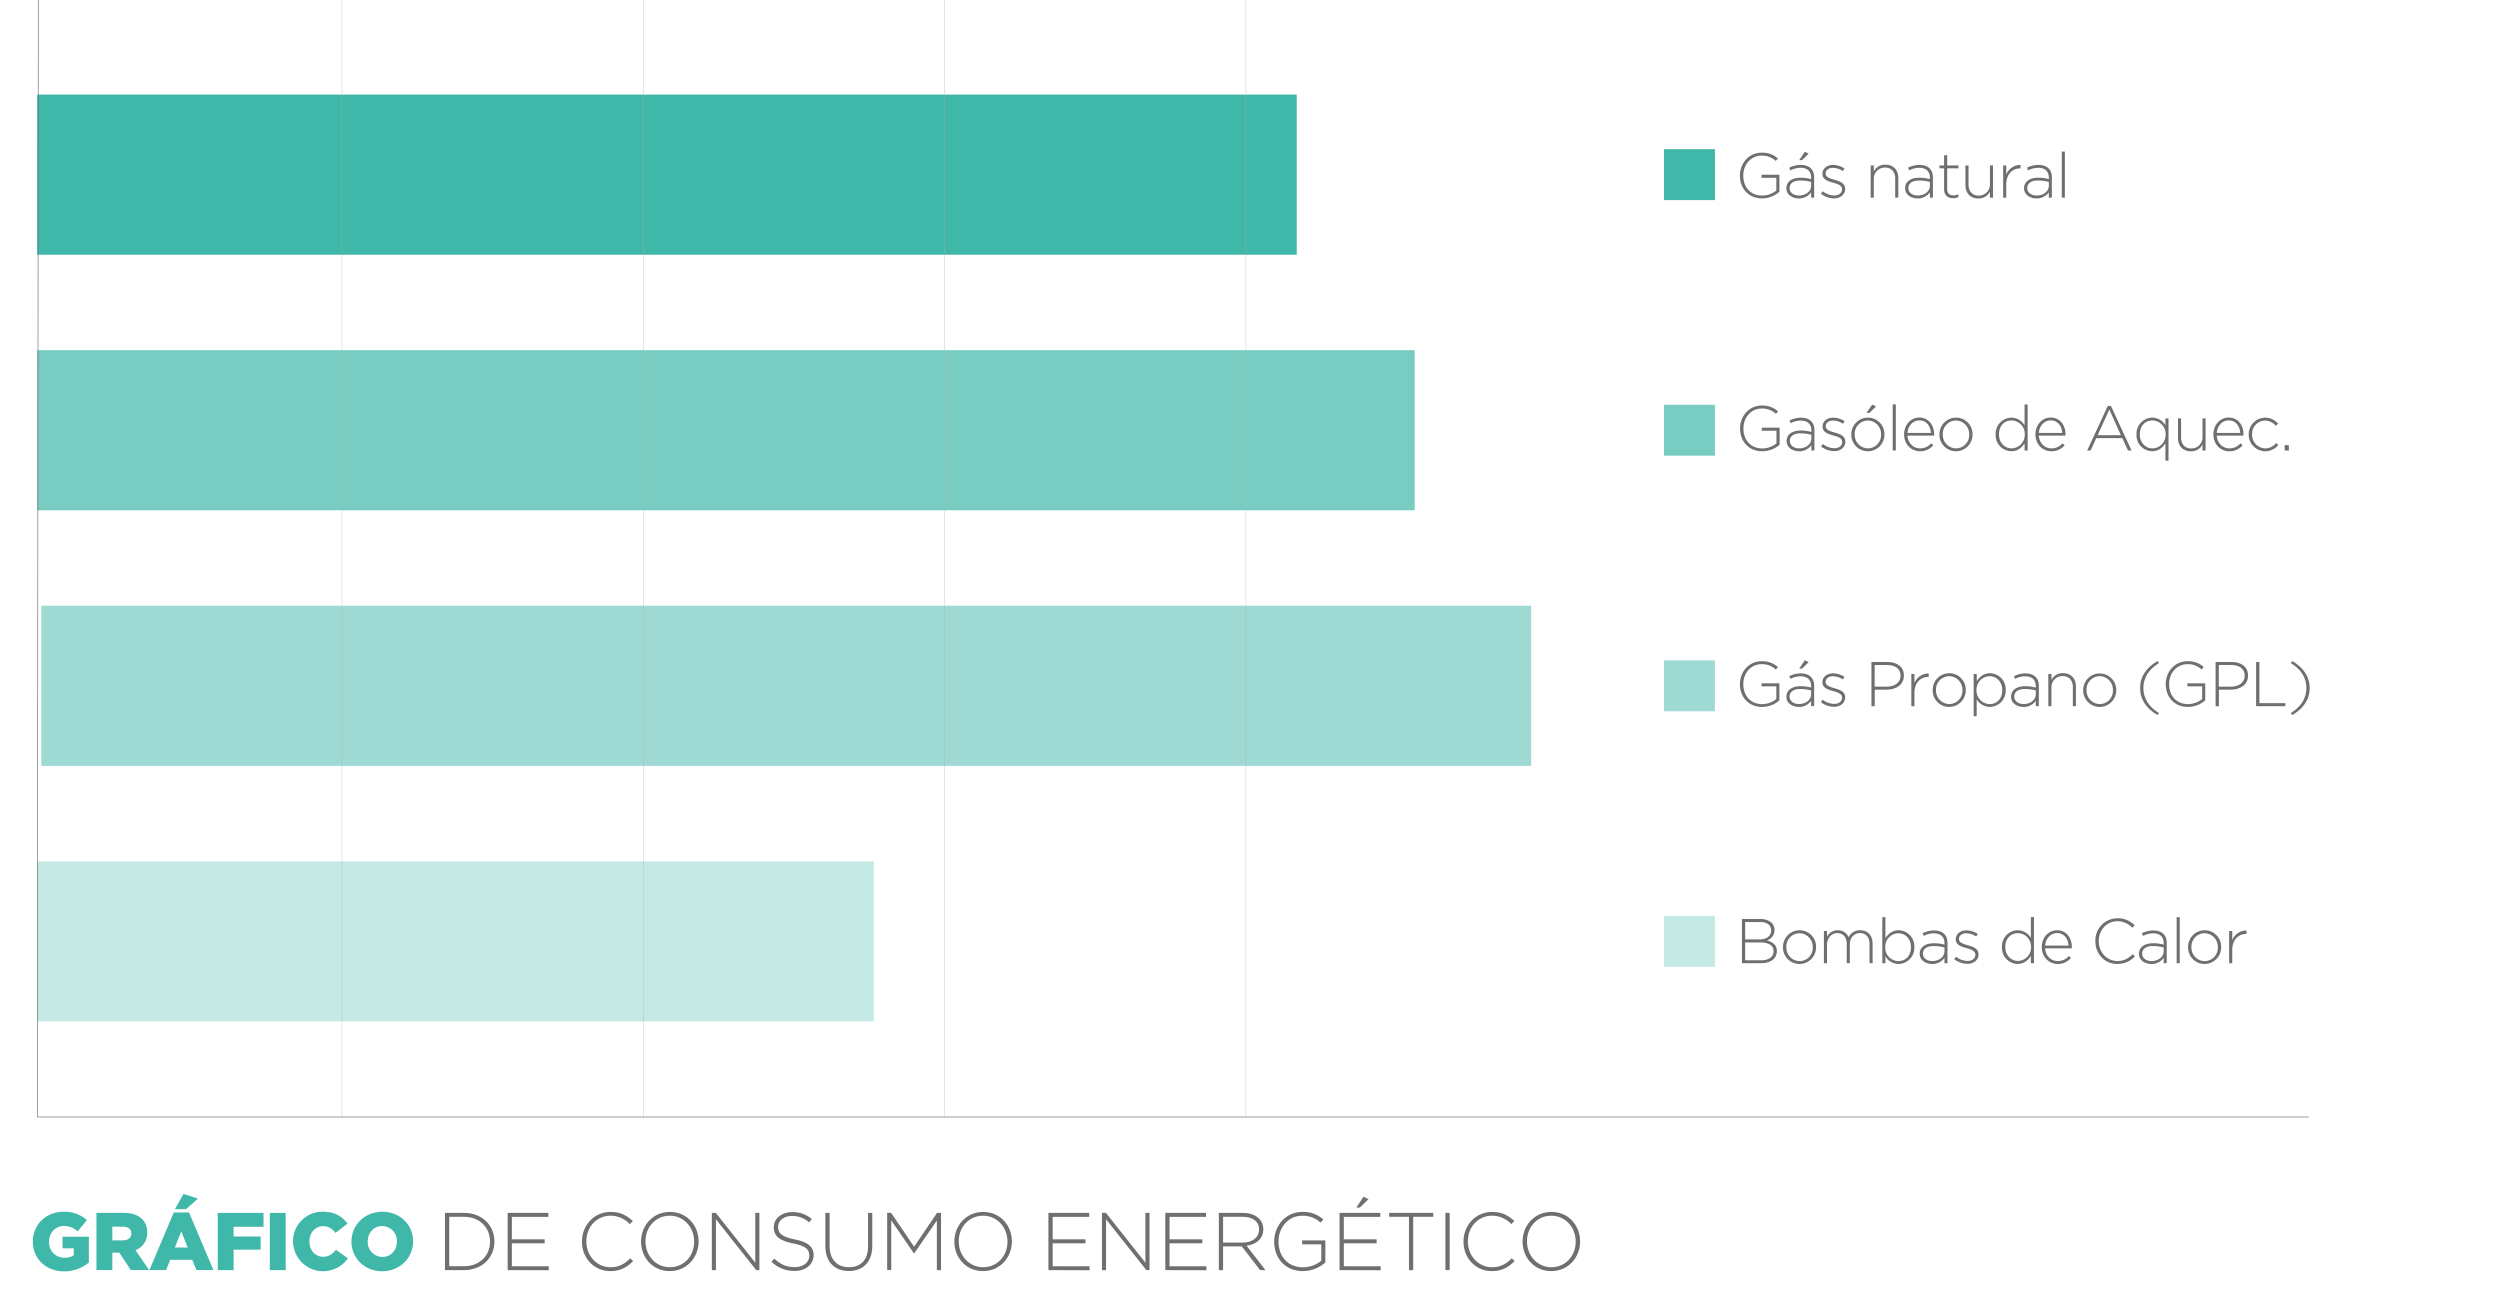 <?xml version="1.0" encoding="UTF-8"?>
<svg xmlns="http://www.w3.org/2000/svg" id="Camada_1" data-name="Camada 1" viewBox="0 0 1260.09 651.97">
  <defs>
    <style>.cls-1,.cls-2,.cls-3,.cls-4{fill:#3fb7a9;}.cls-2{opacity:0.5;}.cls-3{opacity:0.7;}.cls-4{opacity:0.3;}.cls-5,.cls-7{fill:none;stroke-linejoin:round;}.cls-5{stroke:#b2b2b2;stroke-width:0.17px;}.cls-6{fill:#706f6f;}.cls-7{stroke:#706f6f;stroke-width:0.33px;}</style>
  </defs>
  <rect class="cls-1" x="18.73" y="47.67" width="634.88" height="80.72"></rect>
  <rect class="cls-2" x="20.82" y="305.31" width="750.93" height="80.72"></rect>
  <rect class="cls-3" x="18.73" y="176.49" width="694.31" height="80.72"></rect>
  <rect class="cls-4" x="18.73" y="434.13" width="421.69" height="80.72"></rect>
  <line class="cls-5" x1="172.36" x2="172.36" y2="563.28"></line>
  <line class="cls-5" x1="324.24" x2="324.24" y2="563.28"></line>
  <line class="cls-5" x1="476.12" x2="476.12" y2="563.28"></line>
  <line class="cls-5" x1="628" x2="628" y2="563.28"></line>
  <path class="cls-1" d="M16.56,625.85v-.09c0-8.4,6.59-15,15.54-15A16.82,16.82,0,0,1,43.8,615l-4.7,5.64a10.17,10.17,0,0,0-7-2.71c-4.16,0-7.38,3.5-7.38,7.91v.08a7.62,7.62,0,0,0,7.83,8,8.14,8.14,0,0,0,4.61-1.19v-3.51H31.52v-5.85H44.78v13a19.49,19.49,0,0,1-12.52,4.45C23.28,640.76,16.56,634.58,16.56,625.85Z"></path>
  <path class="cls-1" d="M48.61,611.34H62.25c4.41,0,7.46,1.16,9.4,3.14a9,9,0,0,1,2.55,6.71v.08a9.12,9.12,0,0,1-5.93,8.86l6.88,10H65.92l-5.81-8.73h-3.5v8.73h-8Zm13.27,13.85c2.72,0,4.29-1.32,4.29-3.42v-.08c0-2.27-1.65-3.42-4.33-3.42H56.61v6.92Z"></path>
  <path class="cls-1" d="M87.59,611.14h7.7l12.28,29H99L96.9,635H85.78l-2.06,5.15H75.31Zm7,17.67-3.21-8.2-3.26,8.2Zm-2.1-27,7.29,2.34-6,5.28H88.21Z"></path>
  <path class="cls-1" d="M109.75,611.34h23.07v7H117.75v4.9h13.63v6.63H117.75v10.3h-8Z"></path>
  <path class="cls-1" d="M136,611.34h8v28.84h-8Z"></path>
  <path class="cls-1" d="M147.7,625.85v-.09a14.81,14.81,0,0,1,15.2-15c5.89,0,9.68,2.47,12.23,6l-6,4.66c-1.65-2.06-3.54-3.38-6.3-3.38-4,0-6.88,3.42-6.88,7.62v.08c0,4.33,2.84,7.71,6.88,7.71,3,0,4.77-1.4,6.51-3.5l6,4.28a15.18,15.18,0,0,1-27.64-8.4Z"></path>
  <path class="cls-1" d="M177.15,625.85v-.09c0-8.28,6.68-15,15.58-15s15.49,6.63,15.49,14.91v.08c0,8.28-6.68,15-15.58,15S177.15,634.13,177.15,625.85Zm22.91,0v-.09a7.49,7.49,0,0,0-7.42-7.78c-4.36,0-7.29,3.54-7.29,7.7v.08a7.49,7.49,0,0,0,7.38,7.79C197.13,633.55,200.06,630,200.06,625.85Z"></path>
  <path class="cls-6" d="M233.88,640.18h-9.6V611.34h9.6c9.07,0,15.33,6.23,15.33,14.34v.08C249.21,633.88,243,640.18,233.88,640.18ZM247,625.76c0-6.84-5.06-12.44-13.1-12.44h-7.46v24.89h7.46c8,0,13.1-5.48,13.1-12.36Z"></path>
  <path class="cls-6" d="M255.88,640.18V611.34H276.4v2H258v11.33h16.52v2H258v11.58H276.6v2Z"></path>
  <path class="cls-6" d="M307.67,640.68c-8.24,0-14.34-6.55-14.34-14.83v-.09c0-8.15,6.1-14.91,14.42-14.91,5.15,0,8.24,1.9,11.21,4.61L317.43,617a13.23,13.23,0,0,0-9.72-4.24c-6.92,0-12.16,5.64-12.16,12.89v.08c0,7.3,5.32,13,12.2,13,4.16,0,7-1.61,9.93-4.49l1.44,1.4C316.07,638.66,312.77,640.68,307.67,640.68Z"></path>
  <path class="cls-6" d="M337.58,640.68c-8.74,0-14.46-7-14.46-14.83v-.09c0-7.86,5.8-14.91,14.54-14.91s14.46,7,14.46,14.83c0,0,0,0,0,.08C352.12,633.63,346.31,640.68,337.58,640.68Zm12.31-14.92c0-7.12-5.19-13-12.31-13s-12.24,5.76-12.24,12.89v.08c0,7.13,5.19,13,12.32,13s12.23-5.77,12.23-12.89Z"></path>
  <path class="cls-6" d="M381.16,640.18l-20.31-25.62v25.62h-2.06V611.34h2l19.9,25.09V611.34h2.06v28.84Z"></path>
  <path class="cls-6" d="M400.48,640.6A16.41,16.41,0,0,1,388.87,636l1.4-1.6c3.17,2.92,6.09,4.28,10.34,4.28s7.29-2.43,7.29-5.73v-.08c0-3.05-1.61-4.82-8.16-6.14-6.92-1.4-9.72-3.75-9.72-8.11v-.09c0-4.28,3.91-7.58,9.27-7.58a14.43,14.43,0,0,1,9.89,3.5l-1.36,1.69a12.45,12.45,0,0,0-8.61-3.25c-4.25,0-7,2.43-7,5.44v.08c0,3.05,1.57,4.9,8.41,6.3,6.67,1.36,9.47,3.75,9.47,7.95v.09C410,637.38,406.05,640.6,400.48,640.6Z"></path>
  <path class="cls-6" d="M427.84,640.64c-6.92,0-11.82-4.37-11.82-12.45V611.34h2.14V628c0,6.8,3.67,10.71,9.76,10.71,5.85,0,9.6-3.54,9.6-10.51V611.34h2.14V628C439.66,636.23,434.84,640.64,427.84,640.64Z"></path>
  <path class="cls-6" d="M472.21,640.18v-25L460.8,631.74h-.17l-11.41-16.61v25h-2.06V611.34h2l11.58,17.06,11.57-17.06h2v28.84Z"></path>
  <path class="cls-6" d="M495.49,640.68c-8.74,0-14.46-7-14.46-14.83v-.09c0-7.86,5.81-14.91,14.54-14.91s14.46,7,14.46,14.83c0,0,0,0,0,.08C510,633.63,504.22,640.68,495.49,640.68Zm12.32-14.92c0-7.12-5.2-13-12.32-13s-12.24,5.76-12.24,12.89v.08c0,7.13,5.19,13,12.32,13s12.24-5.77,12.24-12.89Z"></path>
  <path class="cls-6" d="M528.44,640.18V611.34H549v2H530.59v11.33h16.52v2H530.59v11.58h18.58v2Z"></path>
  <path class="cls-6" d="M577.8,640.18l-20.31-25.62v25.62h-2.06V611.34h2l19.9,25.09V611.34h2.06v28.84Z"></path>
  <path class="cls-6" d="M587.36,640.18V611.34h20.51v2H589.5v11.33H606v2H589.5v11.58h18.58v2Z"></path>
  <path class="cls-6" d="M635.11,640.18l-9.19-11.94h-9.44v11.94h-2.14V611.34h12.11c6.23,0,10.3,3.38,10.3,8.2v.08c0,4.83-3.58,7.59-8.44,8.25l9.52,12.31Zm-.5-20.56c0-3.87-3.05-6.3-8.28-6.3h-9.85v13h9.73c4.82,0,8.4-2.43,8.4-6.59Z"></path>
  <path class="cls-6" d="M656.73,640.68c-9.1,0-14.5-6.72-14.5-14.83v-.09c0-7.78,5.65-14.91,14.26-14.91A15.1,15.1,0,0,1,667,614.64l-1.4,1.61a13,13,0,0,0-9.27-3.46c-7,0-11.9,5.93-11.9,12.89v.08c0,7.46,4.65,13,12.36,13a14.81,14.81,0,0,0,9.18-3.29v-8.28h-9.64v-2h11.7v11.12A17.31,17.31,0,0,1,656.73,640.68Z"></path>
  <path class="cls-6" d="M675.19,640.18V611.34h20.52v2H677.33v11.33h16.52v2H677.33v11.58h18.58v2Zm8.45-31.51,3.62-5.48,2.52,1.23-4.41,4.25Z"></path>
  <path class="cls-6" d="M712.31,613.32v26.86h-2.14V613.32h-10v-2h22.24v2Z"></path>
  <path class="cls-6" d="M728.54,640.18V611.34h2.14v28.84Z"></path>
  <path class="cls-6" d="M752,640.68c-8.24,0-14.33-6.55-14.33-14.83v-.09c0-8.15,6.09-14.91,14.42-14.91,5.15,0,8.24,1.9,11.2,4.61L761.75,617a13.25,13.25,0,0,0-9.73-4.24c-6.92,0-12.15,5.64-12.15,12.89v.08c0,7.3,5.32,13,12.2,13,4.16,0,7-1.61,9.93-4.49l1.44,1.4C760.39,638.66,757.09,640.68,752,640.68Z"></path>
  <path class="cls-6" d="M781.89,640.68c-8.73,0-14.46-7-14.46-14.83v-.09c0-7.86,5.81-14.91,14.55-14.91s14.46,7,14.46,14.83c0,0,0,0,0,.08C796.44,633.63,790.63,640.68,781.89,640.68Zm12.32-14.92c0-7.12-5.19-13-12.32-13s-12.23,5.76-12.23,12.89v.08c0,7.13,5.19,13,12.32,13s12.23-5.77,12.23-12.89Z"></path>
  <path class="cls-7" d="M19.31,0l-.5,563h1144.9"></path>
  <path class="cls-6" d="M888.18,100c-7,0-11.2-5.19-11.2-11.46v-.07c0-6,4.36-11.52,11-11.52a11.67,11.67,0,0,1,8.15,2.93l-1.08,1.24a10.05,10.05,0,0,0-7.17-2.67c-5.41,0-9.2,4.58-9.2,10v.06c0,5.76,3.6,10.06,9.55,10.06a11.47,11.47,0,0,0,7.1-2.54v-6.4h-7.45V88.08h9v8.59A13.34,13.34,0,0,1,888.18,100Z"></path>
  <path class="cls-6" d="M912.88,99.63v-2.7a7.37,7.37,0,0,1-6.2,3.09c-3,0-6.27-1.72-6.27-5.1v-.06c0-3.37,2.89-5.28,7.09-5.28a19.3,19.3,0,0,1,5.38.7v-.7c0-3.28-2-5-5.34-5a10.83,10.83,0,0,0-5.1,1.31l-.57-1.37a13,13,0,0,1,5.76-1.4c4.17,0,6.78,2.16,6.78,6.36V99.63Zm0-7.92a21.6,21.6,0,0,0-5.51-.73c-3.44,0-5.35,1.52-5.35,3.78v.07c0,2.35,2.23,3.72,4.71,3.72,3.31,0,6.15-2,6.15-5Zm-6-11,2.8-4.24,1.94,1-3.4,3.28Z"></path>
  <path class="cls-6" d="M924.44,100a11.12,11.12,0,0,1-6.65-2.35l.92-1.24a9.58,9.58,0,0,0,5.83,2.13c2.19,0,3.91-1.21,3.91-3.09v-.06c0-1.91-2-2.61-4.3-3.25-2.64-.76-5.57-1.56-5.57-4.46v-.06c0-2.61,2.2-4.49,5.35-4.49a10.89,10.89,0,0,1,5.76,1.79l-.83,1.3a9.25,9.25,0,0,0-5-1.62c-2.23,0-3.69,1.21-3.69,2.83v.06c0,1.82,2.19,2.49,4.52,3.15,2.61.74,5.34,1.69,5.34,4.56v.06C930,98.11,927.56,100,924.44,100Z"></path>
  <path class="cls-6" d="M955.25,99.63V90c0-3.34-1.87-5.54-5.15-5.54a5.57,5.57,0,0,0-5.64,5.79v9.39H942.9V83.4h1.56v3a6.38,6.38,0,0,1,5.86-3.4c4.11,0,6.49,2.8,6.49,6.68v9.93Z"></path>
  <path class="cls-6" d="M972.73,99.63v-2.7a7.37,7.37,0,0,1-6.2,3.09c-3,0-6.27-1.72-6.27-5.1v-.06c0-3.37,2.89-5.28,7.09-5.28a19.3,19.3,0,0,1,5.38.7v-.7c0-3.28-2-5-5.34-5a10.83,10.83,0,0,0-5.1,1.31l-.57-1.37a13,13,0,0,1,5.76-1.4c4.17,0,6.78,2.16,6.78,6.36V99.63Zm0-7.92a21.45,21.45,0,0,0-5.5-.73c-3.44,0-5.35,1.52-5.35,3.78v.07c0,2.35,2.23,3.72,4.71,3.72,3.31,0,6.14-2,6.14-5Z"></path>
  <path class="cls-6" d="M984.45,99.92c-2.52,0-4.55-1.37-4.55-4.46V84.83h-2.36V83.4h2.36V78.21h1.56V83.4h5.69v1.43h-5.69V95.31c0,2.32,1.37,3.15,3.24,3.15a5.36,5.36,0,0,0,2.39-.58v1.47A6,6,0,0,1,984.45,99.92Z"></path>
  <path class="cls-6" d="M1003,99.63v-3a6.37,6.37,0,0,1-5.86,3.41c-4.11,0-6.49-2.8-6.49-6.69V83.4h1.56v9.65c0,3.34,1.87,5.53,5.15,5.53a5.57,5.57,0,0,0,5.64-5.79V83.4h1.55V99.63Z"></path>
  <path class="cls-6" d="M1018.22,84.87c-3.75,0-7,2.83-7,8.11v6.65h-1.56V83.4h1.56V88a7.66,7.66,0,0,1,7.19-4.87v1.72Z"></path>
  <path class="cls-6" d="M1032.68,99.63v-2.7a7.39,7.39,0,0,1-6.21,3.09c-3,0-6.27-1.72-6.27-5.1v-.06c0-3.37,2.9-5.28,7.1-5.28a19.3,19.3,0,0,1,5.38.7v-.7c0-3.28-2-5-5.35-5a10.79,10.79,0,0,0-5.09,1.31l-.58-1.37a13.07,13.07,0,0,1,5.77-1.4c4.17,0,6.78,2.16,6.78,6.36V99.63Zm0-7.92a21.53,21.53,0,0,0-5.51-.73c-3.43,0-5.35,1.52-5.35,3.78v.07c0,2.35,2.23,3.72,4.72,3.72,3.31,0,6.14-2,6.14-5Z"></path>
  <path class="cls-6" d="M1039.21,99.63V76.4h1.55V99.63Z"></path>
  <rect class="cls-1" x="838.73" y="75.2" width="25.65" height="25.66"></rect>
  <path class="cls-6" d="M888.25,227.45c-7,0-11.2-5.18-11.2-11.45v-.07c0-6,4.36-11.52,11-11.52a11.67,11.67,0,0,1,8.15,2.93l-1.08,1.24a10,10,0,0,0-7.17-2.67c-5.41,0-9.19,4.58-9.19,10v.06c0,5.76,3.59,10.06,9.54,10.06a11.42,11.42,0,0,0,7.1-2.55v-6.39H888v-1.53h9v8.59A13.34,13.34,0,0,1,888.25,227.45Z"></path>
  <path class="cls-6" d="M913,227.07v-2.7a7.37,7.37,0,0,1-6.2,3.08c-3,0-6.27-1.71-6.27-5.09v-.06c0-3.38,2.89-5.29,7.09-5.29a19.69,19.69,0,0,1,5.38.7V217c0-3.27-2-5-5.34-5a10.94,10.94,0,0,0-5.1,1.3l-.57-1.36a13,13,0,0,1,5.76-1.41c4.17,0,6.78,2.17,6.78,6.37v10.12Zm0-7.92a21.6,21.6,0,0,0-5.51-.73c-3.44,0-5.35,1.52-5.35,3.78v.07c0,2.35,2.23,3.72,4.71,3.72,3.31,0,6.15-2,6.15-5Z"></path>
  <path class="cls-6" d="M924.51,227.39a11.12,11.12,0,0,1-6.65-2.35l.92-1.25a9.53,9.53,0,0,0,5.83,2.14c2.19,0,3.91-1.21,3.91-3.09v-.06c0-1.91-2-2.61-4.3-3.25-2.64-.76-5.57-1.56-5.57-4.46V215c0-2.61,2.2-4.49,5.35-4.49a11,11,0,0,1,5.76,1.78l-.82,1.31a9.31,9.31,0,0,0-5-1.62c-2.23,0-3.69,1.2-3.69,2.83v.06c0,1.82,2.19,2.48,4.52,3.15,2.61.74,5.34,1.69,5.34,4.55v.07C930.11,225.54,927.63,227.39,924.51,227.39Z"></path>
  <path class="cls-6" d="M941.45,227.45a8.3,8.3,0,0,1-8.31-8.43V219a8.38,8.38,0,0,1,8.37-8.5,8.3,8.3,0,0,1,8.31,8.43V219A8.39,8.39,0,0,1,941.45,227.45Zm6.68-8.49a6.81,6.81,0,0,0-6.68-7,6.7,6.7,0,0,0-6.62,7V219a6.8,6.8,0,0,0,6.68,7,6.7,6.7,0,0,0,6.62-7Zm-7.29-10.83,2.8-4.23,1.94,1-3.4,3.27Z"></path>
  <path class="cls-6" d="M954,227.07V203.84h1.56v23.23Z"></path>
  <path class="cls-6" d="M967.81,226a7.28,7.28,0,0,0,5.57-2.55l1.08,1a8.55,8.55,0,0,1-6.72,3c-4.26,0-8-3.4-8-8.46v-.07c0-4.71,3.31-8.46,7.71-8.46s7.45,3.69,7.45,8.5V219a2.88,2.88,0,0,1,0,.57H961.44C961.73,223.64,964.62,226,967.81,226Zm5.44-7.8c-.22-3.28-2.1-6.3-5.83-6.3-3.21,0-5.69,2.71-6,6.3Z"></path>
  <path class="cls-6" d="M985.86,227.45a8.3,8.3,0,0,1-8.31-8.43V219a8.38,8.38,0,0,1,8.37-8.5,8.3,8.3,0,0,1,8.31,8.43V219A8.39,8.39,0,0,1,985.86,227.45Zm6.68-8.49a6.81,6.81,0,0,0-6.68-7,6.69,6.69,0,0,0-6.62,7V219a6.8,6.8,0,0,0,6.68,7,6.7,6.7,0,0,0,6.62-7Z"></path>
  <path class="cls-6" d="M1020.46,227.07v-3.63c-1.4,2.14-3.47,4-6.68,4a8.06,8.06,0,0,1-7.9-8.43V219a8.12,8.12,0,0,1,7.9-8.5,7.8,7.8,0,0,1,6.68,3.88v-10.5H1022v23.23Zm.1-8.15a6.78,6.78,0,0,0-6.63-7c-3.53,0-6.36,2.58-6.36,6.94V219c0,4.26,3,7,6.36,7a6.8,6.8,0,0,0,6.63-7Z"></path>
  <path class="cls-6" d="M1034,226a7.25,7.25,0,0,0,5.57-2.55l1.08,1a8.52,8.52,0,0,1-6.71,3c-4.27,0-8-3.4-8-8.46v-.07c0-4.71,3.31-8.46,7.7-8.46,4.56,0,7.45,3.69,7.45,8.5V219a3.83,3.83,0,0,1,0,.57h-13.46C1027.94,223.64,1030.84,226,1034,226Zm5.44-7.8c-.22-3.28-2.1-6.3-5.82-6.3-3.21,0-5.7,2.71-6,6.3Z"></path>
  <path class="cls-6" d="M1072.57,227.07l-2.83-6.24h-13.15l-2.83,6.24H1052l10.38-22.44H1064l10.38,22.44Zm-9.39-20.62-5.89,12.89H1069Z"></path>
  <path class="cls-6" d="M1091.45,232.17v-8.73c-1.4,2.14-3.47,4-6.68,4a8.06,8.06,0,0,1-7.9-8.43V219a8.12,8.12,0,0,1,7.9-8.5,7.8,7.8,0,0,1,6.68,3.88v-3.5H1093v21.33Zm.1-13.25a6.78,6.78,0,0,0-6.62-7c-3.54,0-6.37,2.58-6.37,6.94V219c0,4.26,3,7,6.37,7a6.8,6.8,0,0,0,6.62-7Z"></path>
  <path class="cls-6" d="M1110.14,227.07v-3a6.35,6.35,0,0,1-5.86,3.4c-4.1,0-6.49-2.8-6.49-6.68v-9.93h1.56v9.64c0,3.35,1.88,5.54,5.15,5.54a5.57,5.57,0,0,0,5.64-5.79v-9.39h1.56v16.23Z"></path>
  <path class="cls-6" d="M1123.7,226a7.28,7.28,0,0,0,5.57-2.55l1.08,1a8.52,8.52,0,0,1-6.71,3c-4.27,0-8-3.4-8-8.46v-.07c0-4.71,3.31-8.46,7.7-8.46,4.55,0,7.45,3.69,7.45,8.5V219a3.83,3.83,0,0,1,0,.57h-13.47C1117.62,223.64,1120.52,226,1123.7,226Zm5.44-7.8c-.22-3.28-2.1-6.3-5.82-6.3-3.22,0-5.7,2.71-6,6.3Z"></path>
  <path class="cls-6" d="M1141.72,227.45a8.35,8.35,0,0,1-8.28-8.43V219a8.43,8.43,0,0,1,8.28-8.5,8.53,8.53,0,0,1,6.49,3l-1.11,1.15a7.29,7.29,0,0,0-5.41-2.68,6.71,6.71,0,0,0-6.56,7V219a6.82,6.82,0,0,0,6.68,7,7.28,7.28,0,0,0,5.45-2.7l1.08,1A8.36,8.36,0,0,1,1141.72,227.45Z"></path>
  <path class="cls-6" d="M1151.56,227.07v-2.7h2.1v2.7Z"></path>
  <rect class="cls-3" x="838.73" y="204.02" width="25.65" height="25.65"></rect>
  <path class="cls-6" d="M888.18,356.32c-7,0-11.2-5.19-11.2-11.46v-.06c0-6,4.36-11.52,11-11.52a11.71,11.71,0,0,1,8.15,2.92l-1.08,1.25a10,10,0,0,0-7.17-2.68c-5.41,0-9.19,4.59-9.19,10v.07c0,5.76,3.59,10.06,9.54,10.06a11.42,11.42,0,0,0,7.1-2.55v-6.4h-7.45v-1.53h9V353A13.39,13.39,0,0,1,888.18,356.32Z"></path>
  <path class="cls-6" d="M912.88,355.94v-2.71a7.36,7.36,0,0,1-6.2,3.09c-3,0-6.27-1.72-6.27-5.09v-.07c0-3.37,2.89-5.28,7.1-5.28a19.55,19.55,0,0,1,5.37.7v-.7c0-3.28-2-5-5.34-5a10.94,10.94,0,0,0-5.1,1.3l-.57-1.37a13,13,0,0,1,5.76-1.4c4.17,0,6.78,2.17,6.78,6.37v10.12Zm0-7.93a21.6,21.6,0,0,0-5.51-.73c-3.44,0-5.35,1.53-5.35,3.79v.06c0,2.36,2.23,3.73,4.71,3.73,3.31,0,6.15-2,6.15-5Zm-6-11,2.8-4.23,1.95,1L908.27,337Z"></path>
  <path class="cls-6" d="M924.44,356.26a11.13,11.13,0,0,1-6.65-2.36l.92-1.24a9.52,9.52,0,0,0,5.83,2.13c2.19,0,3.91-1.21,3.91-3.08v-.07c0-1.91-2-2.61-4.29-3.25-2.65-.76-5.58-1.56-5.58-4.45v-.06c0-2.62,2.2-4.49,5.35-4.49a11,11,0,0,1,5.76,1.78l-.82,1.3a9.39,9.39,0,0,0-5-1.62c-2.23,0-3.69,1.21-3.69,2.83v.07c0,1.81,2.19,2.48,4.52,3.15,2.61.73,5.34,1.69,5.34,4.55v.06C930,354.41,927.56,356.26,924.44,356.26Z"></path>
  <path class="cls-6" d="M950.93,347.63h-6v8.31h-1.65V333.66h8.08c4.9,0,8.28,2.51,8.28,6.81v.06C959.62,345.21,955.57,347.63,950.93,347.63Zm7-7.07c0-3.53-2.74-5.37-6.75-5.37h-6.3V346.1H951c4.14,0,6.94-2.16,6.94-5.47Z"></path>
  <path class="cls-6" d="M971.94,341.17c-3.76,0-7,2.83-7,8.12v6.65h-1.56V339.71h1.56v4.61a7.68,7.68,0,0,1,7.2-4.87v1.72Z"></path>
  <path class="cls-6" d="M982.44,356.32a8.29,8.29,0,0,1-8.3-8.43v-.07a8.39,8.39,0,0,1,8.37-8.5,8.3,8.3,0,0,1,8.3,8.44v.06A8.39,8.39,0,0,1,982.44,356.32Zm6.69-8.5a6.81,6.81,0,0,0-6.69-7,6.7,6.7,0,0,0-6.62,7v.06a6.81,6.81,0,0,0,6.69,7,6.7,6.7,0,0,0,6.62-7Z"></path>
  <path class="cls-6" d="M1003,356.32a7.8,7.8,0,0,1-6.68-3.88V361H994.8V339.71h1.56v3.62c1.4-2.13,3.47-4,6.68-4a8.06,8.06,0,0,1,7.9,8.44v.06A8.12,8.12,0,0,1,1003,356.32Zm6.21-8.5c0-4.26-3-7-6.37-7a6.8,6.8,0,0,0-6.62,7v.06a6.78,6.78,0,0,0,6.62,7c3.54,0,6.37-2.57,6.37-6.93Z"></path>
  <path class="cls-6" d="M1026.12,355.94v-2.71a7.38,7.38,0,0,1-6.21,3.09c-3,0-6.27-1.72-6.27-5.09v-.07c0-3.37,2.9-5.28,7.1-5.28a19.69,19.69,0,0,1,5.38.7v-.7c0-3.28-2-5-5.35-5a10.93,10.93,0,0,0-5.09,1.3l-.57-1.37a13,13,0,0,1,5.76-1.4c4.17,0,6.78,2.17,6.78,6.37v10.12Zm0-7.93a21.51,21.51,0,0,0-5.5-.73c-3.44,0-5.35,1.53-5.35,3.79v.06c0,2.36,2.23,3.73,4.71,3.73,3.31,0,6.14-2,6.14-5Z"></path>
  <path class="cls-6" d="M1044.78,355.94v-9.65c0-3.34-1.88-5.53-5.16-5.53a5.56,5.56,0,0,0-5.63,5.79v9.39h-1.56V339.71H1034v3a6.35,6.35,0,0,1,5.85-3.41c4.11,0,6.49,2.8,6.49,6.69v9.93Z"></path>
  <path class="cls-6" d="M1058.31,356.32a8.3,8.3,0,0,1-8.31-8.43v-.07a8.34,8.34,0,1,1,16.68-.06v.06A8.39,8.39,0,0,1,1058.31,356.32Zm6.68-8.5a6.81,6.81,0,0,0-6.68-7,6.69,6.69,0,0,0-6.62,7v.06a6.8,6.8,0,0,0,6.68,7,6.7,6.7,0,0,0,6.62-7Z"></path>
  <path class="cls-6" d="M1080.34,346.8c0,5.32,2.8,9.49,7.83,12.58l-.67,1.05c-5.6-3.19-8.82-7.87-8.82-13.63s3.22-10.44,8.82-13.62l.67,1.05C1083.14,337.32,1080.34,341.49,1080.34,346.8Z"></path>
  <path class="cls-6" d="M1102.81,356.32c-7,0-11.2-5.19-11.2-11.46v-.06c0-6,4.36-11.52,11-11.52a11.71,11.71,0,0,1,8.15,2.92l-1.08,1.25a10,10,0,0,0-7.17-2.68c-5.41,0-9.19,4.59-9.19,10v.07c0,5.76,3.59,10.06,9.54,10.06a11.42,11.42,0,0,0,7.1-2.55v-6.4h-7.45v-1.53h9V353A13.39,13.39,0,0,1,1102.81,356.32Z"></path>
  <path class="cls-6" d="M1124.4,347.63h-6v8.31h-1.66V333.66h8.09c4.9,0,8.27,2.51,8.27,6.81v.06C1133.08,345.21,1129,347.63,1124.4,347.63Zm7-7.07c0-3.53-2.74-5.37-6.75-5.37h-6.3V346.1h6.11c4.14,0,6.94-2.16,6.94-5.47Z"></path>
  <path class="cls-6" d="M1137.16,355.94V333.66h1.66v20.75h13.08v1.53Z"></path>
  <path class="cls-6" d="M1155.34,333.18c5.6,3.18,8.82,7.86,8.82,13.62s-3.22,10.44-8.82,13.63l-.67-1.05c5-3.09,7.83-7.26,7.83-12.58s-2.8-9.48-7.83-12.57Z"></path>
  <rect class="cls-2" x="838.73" y="332.84" width="25.65" height="25.66"></rect>
  <path class="cls-6" d="M887.64,485.49H878V463.21h9.2c4.33,0,7.23,2.14,7.23,5.48v.06A5.52,5.52,0,0,1,890.6,474c2.67.7,5,2.22,5,5.31v.07C895.63,483.14,892.44,485.49,887.64,485.49Zm5.06-16.64c0-2.45-2-4.11-5.57-4.11h-7.51v8.75H887c3.34,0,5.73-1.62,5.73-4.58Zm1.24,10.5c0-2.74-2.39-4.33-6.78-4.33h-7.54v9h8.08c3.82,0,6.24-1.75,6.24-4.55Z"></path>
  <path class="cls-6" d="M907,485.88a8.31,8.31,0,0,1-8.31-8.44v-.06a8.4,8.4,0,0,1,8.38-8.5,8.29,8.29,0,0,1,8.3,8.43v.07A8.39,8.39,0,0,1,907,485.88Zm6.69-8.5a6.81,6.81,0,0,0-6.69-7,6.7,6.7,0,0,0-6.62,7v.07a6.81,6.81,0,0,0,6.69,7,6.7,6.7,0,0,0,6.62-7Z"></path>
  <path class="cls-6" d="M942.3,485.49v-9.64c0-3.5-1.82-5.54-4.81-5.54-2.74,0-5.12,2.1-5.12,5.73v9.45h-1.56v-9.74c0-3.37-1.85-5.44-4.75-5.44s-5.18,2.55-5.18,5.83v9.35h-1.56V469.26h1.56v2.9a6,6,0,0,1,5.41-3.28,5.82,5.82,0,0,1,5.47,3.5,6.45,6.45,0,0,1,5.86-3.5c3.85,0,6.24,2.7,6.24,6.78v9.83Z"></path>
  <path class="cls-6" d="M957,485.88a7.82,7.82,0,0,1-6.69-3.89v3.5h-1.56V462.26h1.56v10.63c1.4-2.13,3.47-4,6.69-4a8.06,8.06,0,0,1,7.89,8.43v.07A8.12,8.12,0,0,1,957,485.88Zm6.2-8.5c0-4.27-3-7-6.36-7a6.79,6.79,0,0,0-6.62,7v.06a6.77,6.77,0,0,0,6.62,7c3.53,0,6.36-2.58,6.36-6.94Z"></path>
  <path class="cls-6" d="M980.09,485.49v-2.7a7.39,7.39,0,0,1-6.21,3.09c-3,0-6.27-1.72-6.27-5.1v-.06c0-3.37,2.89-5.28,7.1-5.28a19.3,19.3,0,0,1,5.38.7v-.7c0-3.28-2-5-5.35-5a10.76,10.76,0,0,0-5.09,1.31l-.58-1.37a13,13,0,0,1,5.76-1.4c4.17,0,6.78,2.16,6.78,6.36v10.12Zm0-7.92a21.6,21.6,0,0,0-5.51-.73c-3.44,0-5.35,1.52-5.35,3.78v.07c0,2.35,2.23,3.72,4.71,3.72,3.31,0,6.15-2,6.15-5Z"></path>
  <path class="cls-6" d="M991.64,485.81a11.12,11.12,0,0,1-6.65-2.35l.92-1.24a9.6,9.6,0,0,0,5.83,2.13c2.19,0,3.91-1.21,3.91-3.09v-.06c0-1.91-2-2.61-4.29-3.25-2.65-.76-5.57-1.56-5.57-4.46v-.06c0-2.61,2.19-4.49,5.34-4.49a10.89,10.89,0,0,1,5.76,1.79l-.82,1.3a9.31,9.31,0,0,0-5-1.62c-2.23,0-3.69,1.21-3.69,2.83v.06c0,1.82,2.19,2.49,4.52,3.15,2.61.74,5.34,1.69,5.34,4.56v.06C997.24,484,994.76,485.81,991.64,485.81Z"></path>
  <path class="cls-6" d="M1023.63,485.49v-3.62c-1.4,2.13-3.46,4-6.68,4a8.07,8.07,0,0,1-7.89-8.44v-.06a8.12,8.12,0,0,1,7.89-8.5,7.8,7.8,0,0,1,6.68,3.88v-10.5h1.56v23.23Zm.1-8.14a6.78,6.78,0,0,0-6.62-7c-3.53,0-6.37,2.57-6.37,6.93v.07c0,4.26,3,7,6.37,7a6.8,6.8,0,0,0,6.62-7Z"></path>
  <path class="cls-6" d="M1037.2,484.41a7.31,7.31,0,0,0,5.57-2.54l1.08.95a8.56,8.56,0,0,1-6.72,3.06c-4.26,0-8-3.41-8-8.47v-.06c0-4.72,3.31-8.47,7.7-8.47,4.55,0,7.45,3.69,7.45,8.5v.06a3.83,3.83,0,0,1,0,.57h-13.47C1031.12,482.06,1034,484.41,1037.2,484.41Zm5.44-7.8c-.22-3.28-2.1-6.3-5.82-6.3-3.22,0-5.7,2.71-6,6.3Z"></path>
  <path class="cls-6" d="M1067.22,485.88c-6.37,0-11.08-5.06-11.08-11.46v-.07a11.2,11.2,0,0,1,11.14-11.52,11.76,11.76,0,0,1,8.66,3.57l-1.18,1.21a10.21,10.21,0,0,0-7.51-3.28c-5.35,0-9.39,4.36-9.39,10v.06c0,5.64,4.11,10,9.42,10,3.22,0,5.41-1.24,7.67-3.47l1.12,1.08A11.75,11.75,0,0,1,1067.22,485.88Z"></path>
  <path class="cls-6" d="M1090.58,485.49v-2.7a7.37,7.37,0,0,1-6.2,3.09c-3,0-6.27-1.72-6.27-5.1v-.06c0-3.37,2.89-5.28,7.09-5.28a19.3,19.3,0,0,1,5.38.7v-.7c0-3.28-2-5-5.34-5a10.83,10.83,0,0,0-5.1,1.31l-.57-1.37a13,13,0,0,1,5.76-1.4c4.17,0,6.78,2.16,6.78,6.36v10.12Zm0-7.92a21.45,21.45,0,0,0-5.5-.73c-3.44,0-5.35,1.52-5.35,3.78v.07c0,2.35,2.23,3.72,4.71,3.72,3.31,0,6.14-2,6.14-5Z"></path>
  <path class="cls-6" d="M1097.11,485.49V462.26h1.56v23.23Z"></path>
  <path class="cls-6" d="M1111.18,485.88a8.31,8.31,0,0,1-8.31-8.44v-.06a8.39,8.39,0,0,1,8.37-8.5,8.3,8.3,0,0,1,8.31,8.43v.07A8.39,8.39,0,0,1,1111.18,485.88Zm6.68-8.5a6.8,6.8,0,0,0-6.68-7,6.7,6.7,0,0,0-6.62,7v.07a6.81,6.81,0,0,0,6.68,7,6.69,6.69,0,0,0,6.62-7Z"></path>
  <path class="cls-6" d="M1132.13,470.73c-3.76,0-7,2.83-7,8.11v6.65h-1.56V469.26h1.56v4.62a7.68,7.68,0,0,1,7.2-4.87v1.72Z"></path>
  <rect class="cls-4" x="838.73" y="461.66" width="25.65" height="25.65"></rect>
</svg>
